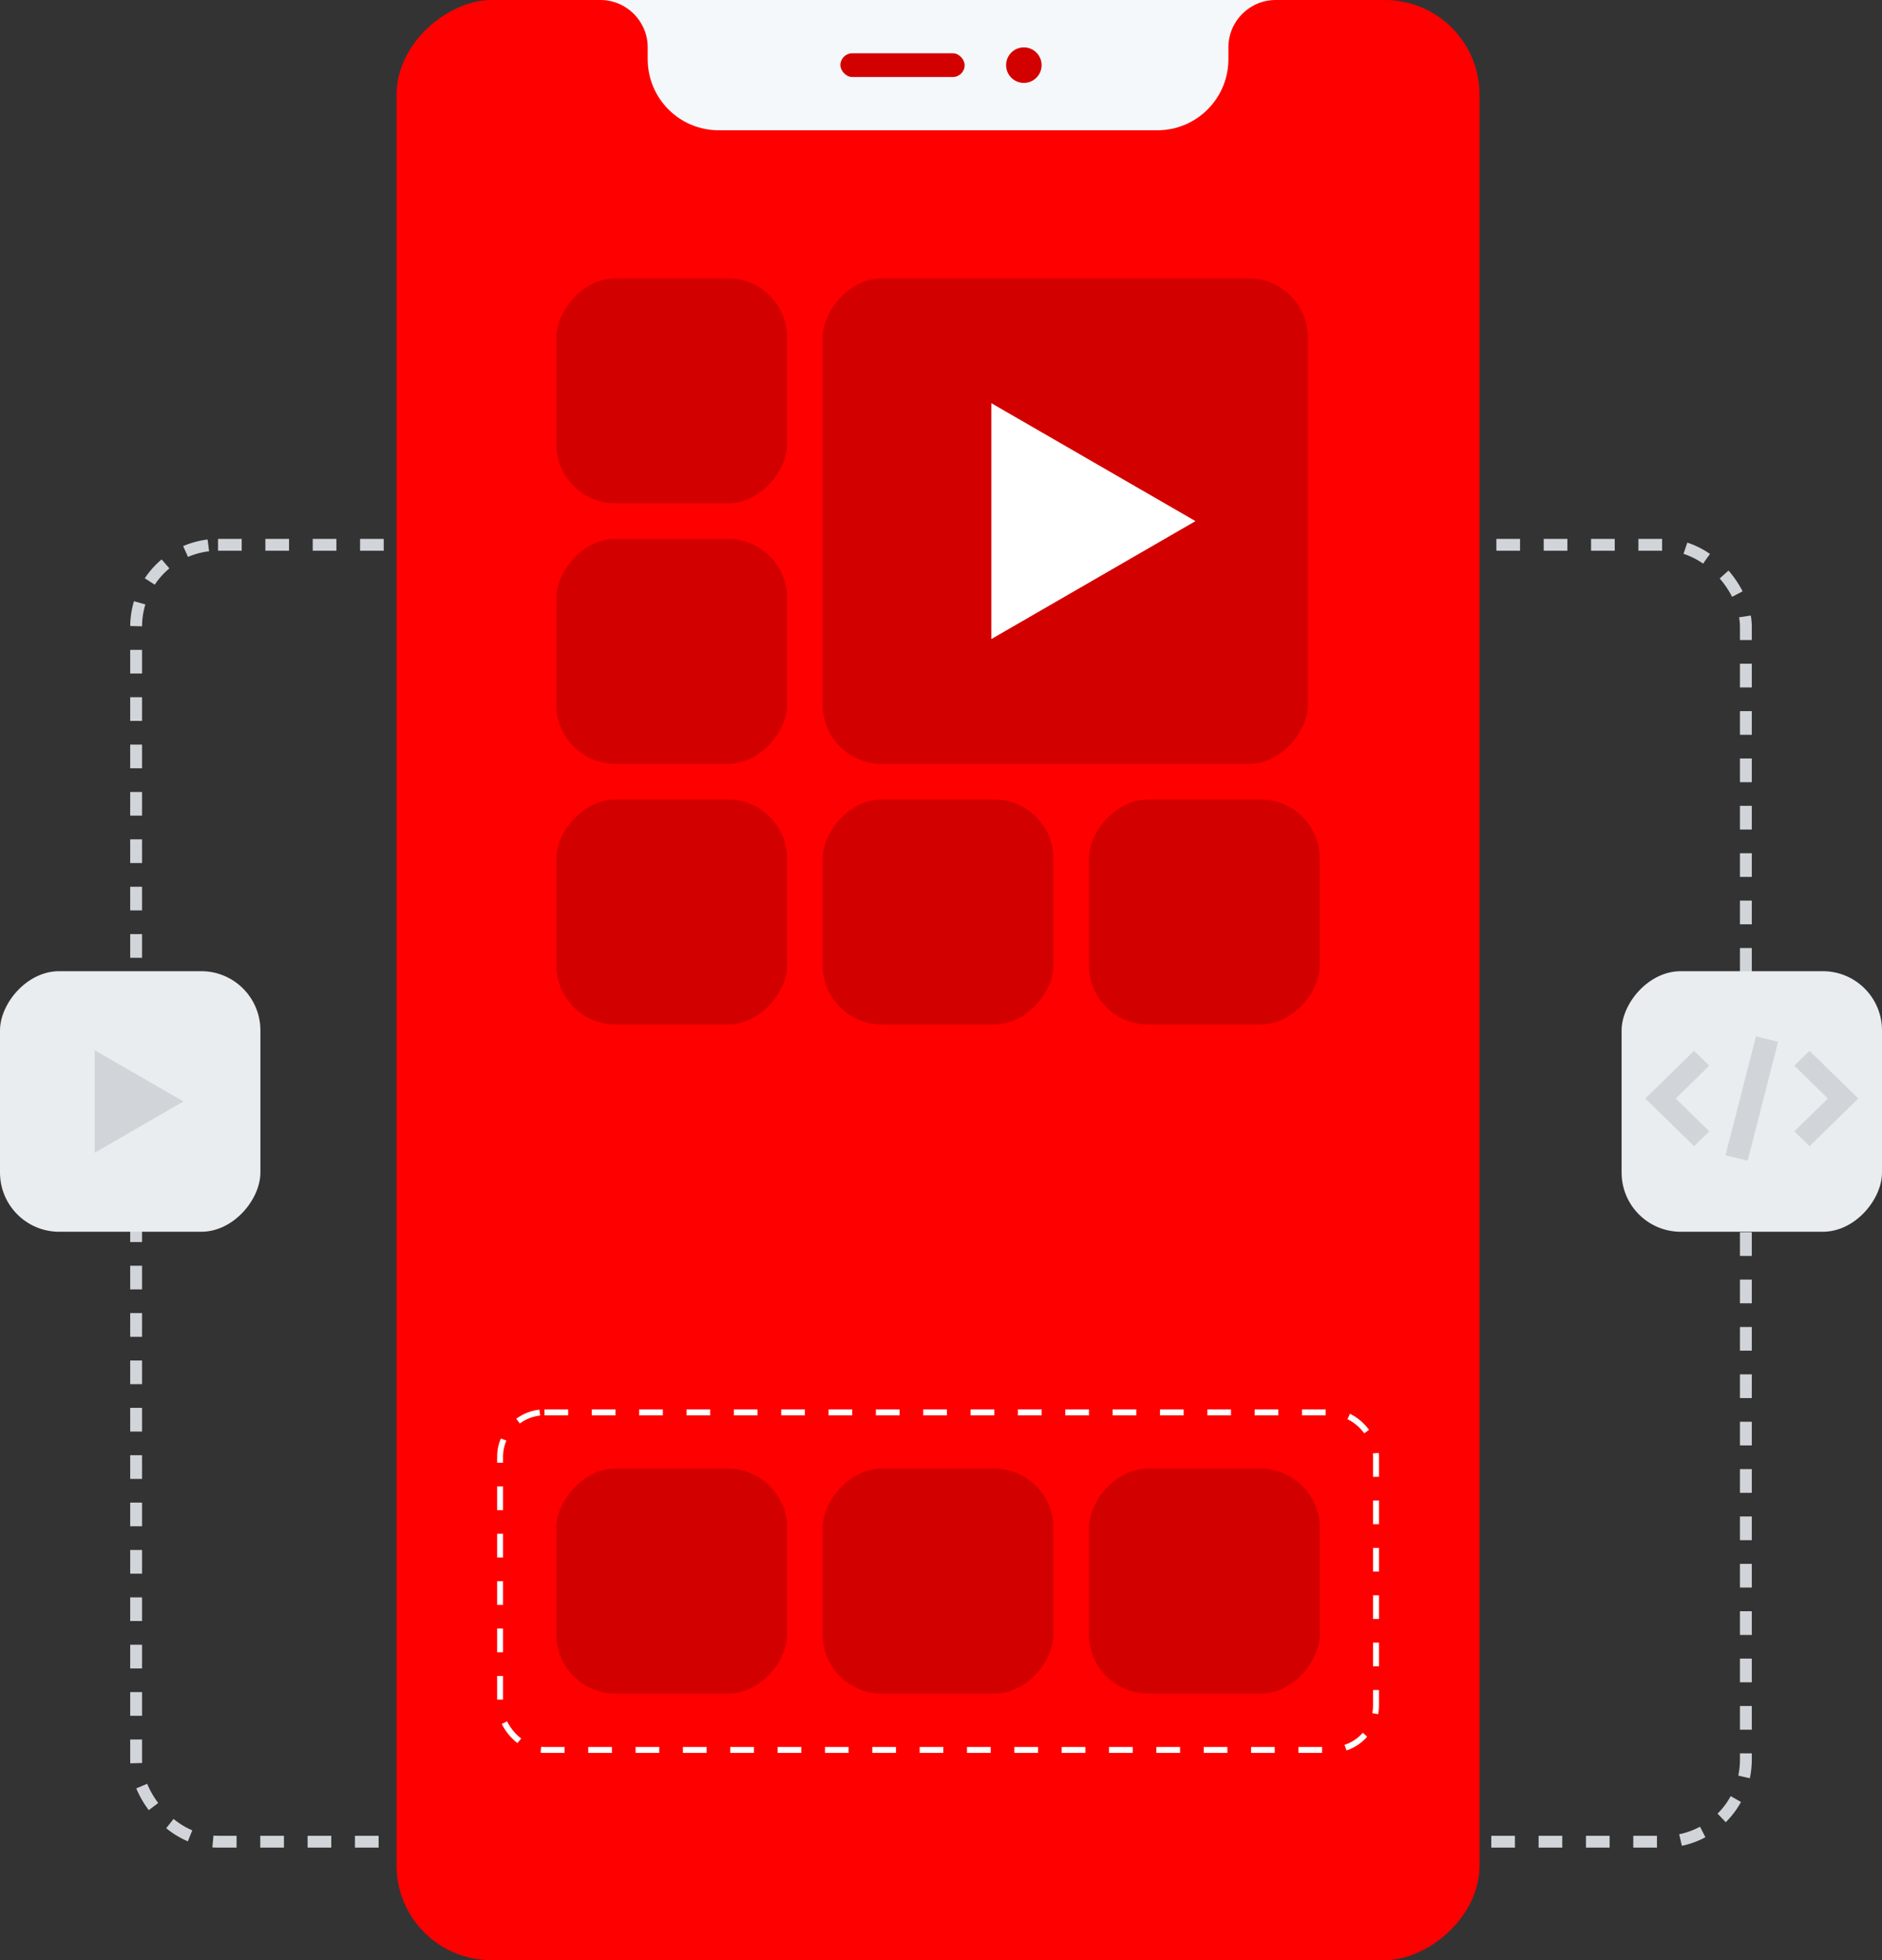 <svg width="318" height="331" viewBox="0 0 318 331" fill="none" xmlns="http://www.w3.org/2000/svg">
<rect x="0" y="0" width="318" height="331" fill="#333333" stroke="none"/>
<rect x="23" y="92" width="272" height="219" rx="13.841" stroke="#D1D5D9" stroke-width="2" stroke-dasharray="4 4"/>
<rect x="250" width="331" height="183" rx="16" transform="rotate(90 250 0)" fill="#FF0000"/>
<path d="M215.561 -1.26346e-06C211.143 -1.60009e-06 207.561 3.582 207.561 8L207.561 10C207.561 16.627 202.188 22 195.561 22L121.439 22C114.812 22 109.439 16.627 109.439 10L109.439 8C109.439 3.582 105.857 -8.07685e-06 101.439 -6.81795e-06L84 -1.84904e-06L233 6.52544e-08L215.561 -1.26346e-06Z" fill="#F5F8FA"/>
<rect x="142" y="9" width="21" height="4" rx="2" fill="#D30000"/>
<circle cx="173" cy="11" r="3" fill="#D30000"/>
<rect width="39" height="38" rx="10" transform="matrix(1 0 0 -1 94 286)" fill="#D30000"/>
<rect width="39" height="38" rx="10" transform="matrix(1 0 0 -1 94 173)" fill="#D30000"/>
<rect width="39" height="38" rx="10" transform="matrix(1 0 0 -1 94 129)" fill="#D30000"/>
<rect width="39" height="38" rx="10" transform="matrix(1 0 0 -1 94 85)" fill="#D30000"/>
<rect width="39" height="38" rx="10" transform="matrix(1 0 0 -1 139 286)" fill="#D30000"/>
<rect width="39" height="38" rx="10" transform="matrix(1 0 0 -1 139 173)" fill="#D30000"/>
<rect width="39" height="38" rx="10" transform="matrix(1 0 0 -1 184 286)" fill="#D30000"/>
<rect width="39" height="38" rx="10" transform="matrix(1 0 0 -1 184 173)" fill="#D30000"/>
<rect width="82" height="82" rx="10" transform="matrix(1 0 0 -1 139 129)" fill="#D30000"/>
<path d="M202 88L167.5 107.919L167.5 68.081L202 88Z" fill="white"/>
<rect width="44" height="44" rx="10" transform="matrix(1 0 0 -1 0 208)" fill="#EAEDF0"/>
<path d="M31 186L16 194.66L16 177.34L31 186Z" fill="#D1D5D9"/>
<rect width="44" height="44" rx="10" transform="matrix(1 0 0 -1 274 208)" fill="#EAEDF0"/>
<path d="M291.555 195.088L296.698 175L300.445 175.912L295.302 196L291.555 195.088Z" fill="#D1D5D9"/>
<path d="M278 185.5L286.247 177.447L288.818 179.958L283.143 185.5L288.818 191.042L286.247 193.553L278 185.5Z" fill="#D1D5D9"/>
<path d="M303.182 179.958L305.753 177.447L314 185.5L305.753 193.553L303.182 191.042L308.857 185.5L303.182 179.958Z" fill="#D1D5D9"/>
<rect x="84.5" y="238.5" width="148" height="57" rx="7.5" stroke="white" stroke-dasharray="4 4"/>
</svg>
